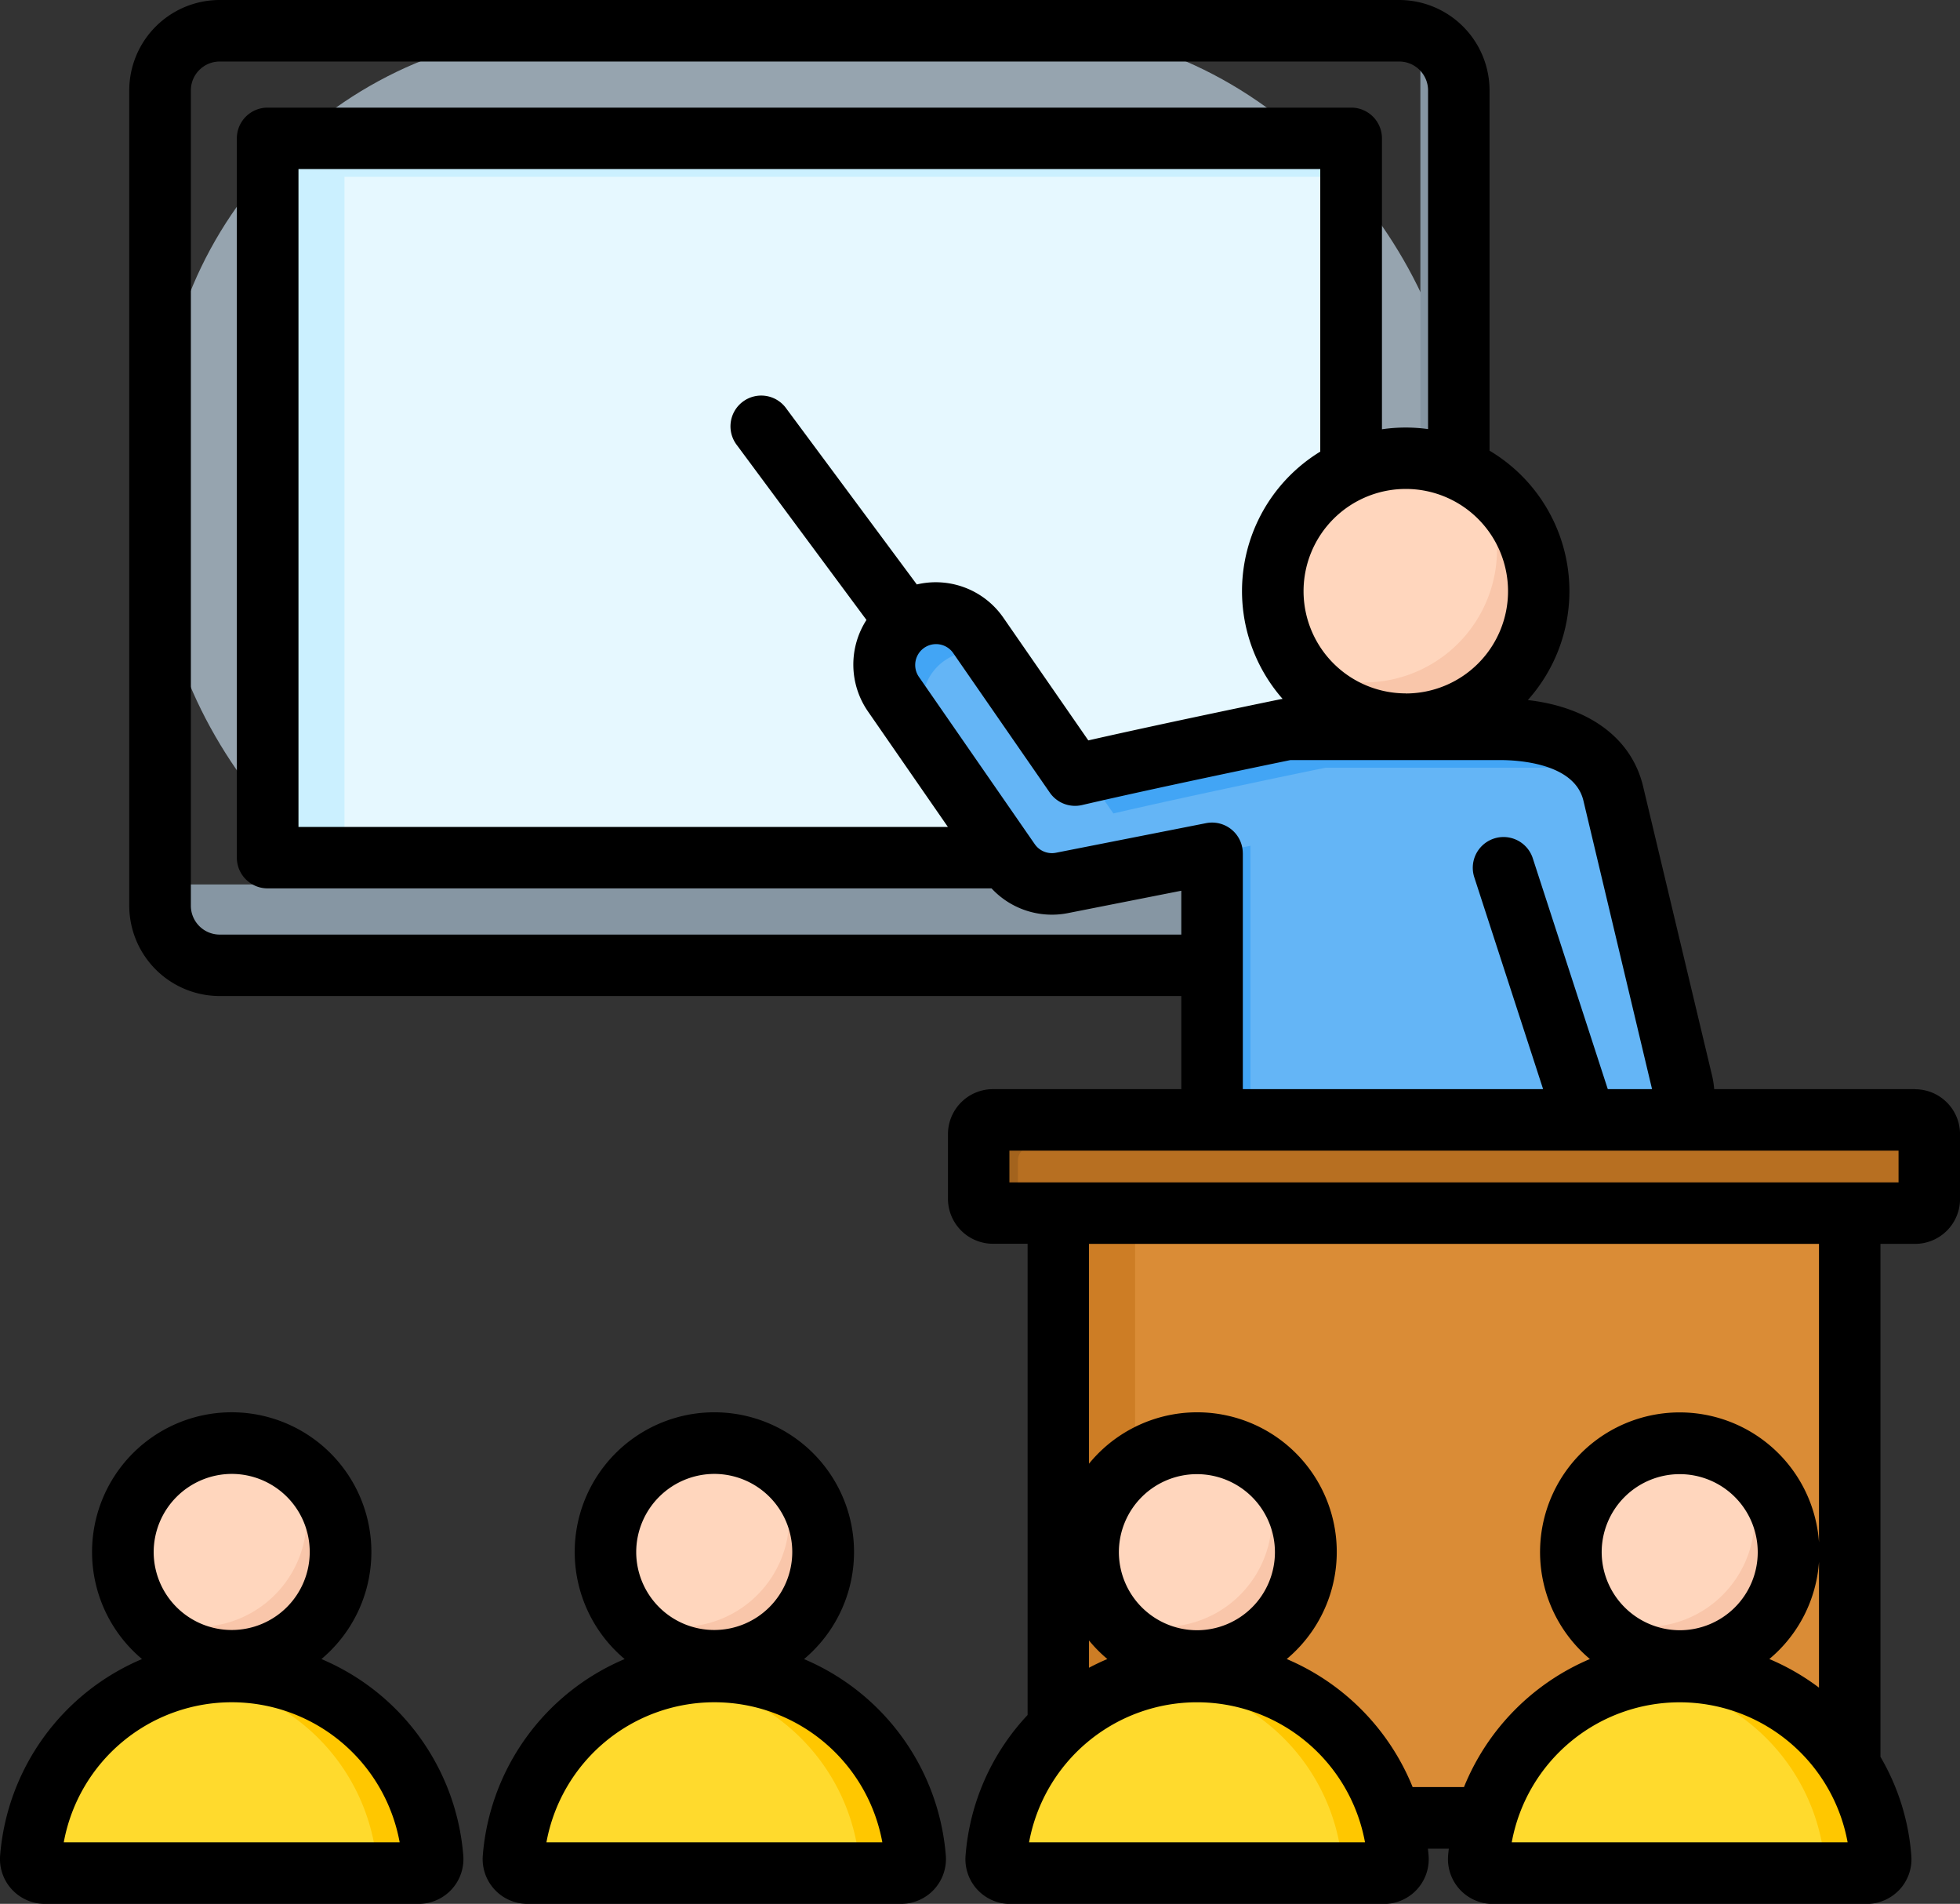 <svg xmlns="http://www.w3.org/2000/svg" width="72.85" height="70.746" viewBox="0 0 72.85 70.746">
  <rect x="0" y="0" width="72.85" height="70.746" fill="#333333" stroke="none"/>
  <g id="lecture" transform="translate(-1.006 -8.371)">
    <g id="Group_43549" data-name="Group 43549" transform="translate(2.148 9.514)">
      <g id="Group_43541" data-name="Group 43541" transform="translate(4.805)">
        <rect id="Rectangle_21560" data-name="Rectangle 21560" width="48.274" height="34.726" rx="15.512" transform="translate(0 0)" fill="#96a4af"/>
        <path id="Path_586928" data-name="Path 586928" d="M88.691,50.952H44.849a2.222,2.222,0,0,1-2.216-2.216V47.95a2.2,2.2,0,0,0,.787.146H87.263a2.222,2.222,0,0,0,2.216-2.216V16.372a2.224,2.224,0,0,1,1.428,2.07V48.736A2.222,2.222,0,0,1,88.691,50.952Z" transform="translate(-42.633 -16.372)" fill="#8696a3" fill-rule="evenodd"/>
        <path id="Path_586929" data-name="Path 586929" d="M70.632,44.372h40.275V71.1H70.632Z" transform="translate(-66.632 -40.372)" fill="#e6f8ff"/>
        <path id="Path_586930" data-name="Path 586930" d="M70.633,44.372h40.275V45.8H73.49V71.1H70.633Z" transform="translate(-66.633 -40.372)" fill="#cbf0ff" fill-rule="evenodd"/>
      </g>
      <g id="Group_43542" data-name="Group 43542" transform="translate(31.717 15.887)">
        <path id="Path_586931" data-name="Path 586931" d="M246.018,172.131h7.916c1.459,0,3.733.424,4.2,2.385l2.575,10.8a1.94,1.94,0,1,1-3.775.9l-.208-.874v1.046c0,.323-.265,1.824-.588,1.824H243.814a.59.59,0,0,1-.588-.588V176.741l-5.585,1.1a1.919,1.919,0,0,1-1.948-.793l-4.317-6.235a1.919,1.919,0,1,1,3.157-2.181l3.6,5.2c3.064-.714,7.887-1.7,7.887-1.7Z" transform="translate(-231.035 -162.061)" fill="#64b5f6" fill-rule="evenodd"/>
        <path id="Path_586932" data-name="Path 586932" d="M246.018,172.131h7.916c1.347,0,3.388.362,4.062,1.96a6.24,6.24,0,0,0-2.634-.532h-7.916s-4.823.987-7.887,1.7l-1.05-1.516c3.066-.7,7.508-1.613,7.508-1.613Zm12.347,15.52a1.971,1.971,0,0,1-.21-.064v-.815l.208.874Zm-13.712.562h-.841a.59.59,0,0,1-.588-.588V176.741l1.428-.282Zm-8.025-10.445a1.909,1.909,0,0,1-.936-.717l-4.317-6.235a1.919,1.919,0,0,1,3.157-2.181l.492.711a1.919,1.919,0,0,0-2.221,2.9l3.825,5.524Z" transform="translate(-231.035 -162.061)" fill="#42a5f5" fill-rule="evenodd"/>
        <path id="Path_586933" data-name="Path 586933" d="M337.137,137.466a4.94,4.94,0,1,0-4.94-4.94A4.949,4.949,0,0,0,337.137,137.466Z" transform="translate(-317.746 -127.587)" fill="#ffd6bd" fill-rule="evenodd"/>
        <path id="Path_586934" data-name="Path 586934" d="M344.326,132.9a4.94,4.94,0,1,1-6.813,6.813,4.94,4.94,0,0,0,6.813-6.813Z" transform="translate(-322.304 -132.144)" fill="#f9c6aa" fill-rule="evenodd"/>
      </g>
      <g id="Group_43543" data-name="Group 43543" transform="translate(35.233 40.472)">
        <path id="Path_586935" data-name="Path 586935" d="M276.355,319.15h29.417v23.156H276.355Z" transform="translate(-273.397 -316.371)" fill="#da8c36"/>
        <path id="Path_586936" data-name="Path 586936" d="M276.355,319.15h2.857v23.156h-2.857Z" transform="translate(-273.397 -316.371)" fill="#cd7d25"/>
        <rect id="Rectangle_21561" data-name="Rectangle 21561" width="35.334" height="3.464" rx="1.732" fill="#b76f21"/>
        <path id="Path_586937" data-name="Path 586937" d="M256.174,299.7h34.274a.532.532,0,0,1,.53.53v.445H257.633a.532.532,0,0,0-.53.53v1.959h-.928a.532.532,0,0,1-.53-.53v-2.4a.532.532,0,0,1,.53-.53Z" transform="translate(-255.644 -299.695)" fill="#a3631d" fill-rule="evenodd"/>
      </g>
      <g id="Group_43548" data-name="Group 43548" transform="translate(0 52.484)">
        <g id="Group_43544" data-name="Group 43544" transform="translate(17.94)">
          <path id="Path_586938" data-name="Path 586938" d="M134.588,450.126a7.49,7.49,0,0,1,14.937,0,.52.52,0,0,1-.521.562h-13.9A.52.52,0,0,1,134.588,450.126Z" transform="translate(-134.586 -434.711)" fill="#ffda2d" fill-rule="evenodd"/>
          <path id="Path_586939" data-name="Path 586939" d="M172.8,443.475a7.433,7.433,0,0,1,2.011-.276,7.514,7.514,0,0,1,7.468,6.928.52.52,0,0,1-.521.562h-1.607a.523.523,0,0,0,.059-.286,7.514,7.514,0,0,0-7.412-6.927Z" transform="translate(-167.342 -434.712)" fill="#ffc700" fill-rule="evenodd"/>
          <path id="Path_586940" data-name="Path 586940" d="M162.591,391.884a4.048,4.048,0,1,0-4.048-4.048A4.056,4.056,0,0,0,162.591,391.884Z" transform="translate(-155.121 -383.788)" fill="#ffd6bd" fill-rule="evenodd"/>
          <path id="Path_586941" data-name="Path 586941" d="M168.483,388.144a4.048,4.048,0,1,1-5.583,5.583,4.048,4.048,0,0,0,5.583-5.583Z" transform="translate(-158.855 -387.522)" fill="#f9c6aa" fill-rule="evenodd"/>
        </g>
        <g id="Group_43545" data-name="Group 43545">
          <path id="Path_586942" data-name="Path 586942" d="M9,450.126a7.49,7.49,0,0,1,14.937,0,.52.52,0,0,1-.521.562H9.521A.52.52,0,0,1,9,450.126Z" transform="translate(-8.998 -434.711)" fill="#ffda2d" fill-rule="evenodd"/>
          <path id="Path_586943" data-name="Path 586943" d="M47.214,443.475a7.433,7.433,0,0,1,2.011-.276,7.514,7.514,0,0,1,7.468,6.928.52.52,0,0,1-.521.562H54.566a.523.523,0,0,0,.059-.286,7.514,7.514,0,0,0-7.412-6.927Z" transform="translate(-41.755 -434.712)" fill="#ffc700" fill-rule="evenodd"/>
          <path id="Path_586944" data-name="Path 586944" d="M37,391.884a4.048,4.048,0,1,0-4.048-4.048A4.056,4.056,0,0,0,37,391.884Z" transform="translate(-29.535 -383.788)" fill="#ffd6bd" fill-rule="evenodd"/>
          <path id="Path_586945" data-name="Path 586945" d="M42.9,388.144a4.048,4.048,0,1,1-5.583,5.583,4.048,4.048,0,0,0,5.583-5.583Z" transform="translate(-33.268 -387.522)" fill="#f9c6aa" fill-rule="evenodd"/>
        </g>
        <g id="Group_43546" data-name="Group 43546" transform="translate(35.88)">
          <path id="Path_586946" data-name="Path 586946" d="M260.175,450.126a7.49,7.49,0,0,1,14.937,0,.52.52,0,0,1-.521.562H260.7A.52.52,0,0,1,260.175,450.126Z" transform="translate(-260.173 -434.711)" fill="#ffda2d" fill-rule="evenodd"/>
          <path id="Path_586947" data-name="Path 586947" d="M298.388,443.475a7.433,7.433,0,0,1,2.011-.276,7.514,7.514,0,0,1,7.468,6.928.52.52,0,0,1-.521.562H305.74a.523.523,0,0,0,.059-.286,7.514,7.514,0,0,0-7.412-6.927Z" transform="translate(-292.929 -434.712)" fill="#ffc700" fill-rule="evenodd"/>
          <path id="Path_586948" data-name="Path 586948" d="M288.179,391.884a4.048,4.048,0,1,0-4.048-4.048A4.056,4.056,0,0,0,288.179,391.884Z" transform="translate(-280.709 -383.788)" fill="#ffd6bd" fill-rule="evenodd"/>
          <path id="Path_586949" data-name="Path 586949" d="M294.07,388.144a4.048,4.048,0,1,1-5.583,5.583,4.048,4.048,0,0,0,5.583-5.583Z" transform="translate(-284.442 -387.522)" fill="#f9c6aa" fill-rule="evenodd"/>
        </g>
        <g id="Group_43547" data-name="Group 43547" transform="translate(53.819)">
          <path id="Path_586950" data-name="Path 586950" d="M385.762,450.126a7.49,7.49,0,0,1,14.937,0,.52.52,0,0,1-.521.562h-13.9A.52.52,0,0,1,385.762,450.126Z" transform="translate(-385.76 -434.711)" fill="#ffda2d" fill-rule="evenodd"/>
          <path id="Path_586951" data-name="Path 586951" d="M423.975,443.475a7.433,7.433,0,0,1,2.011-.276,7.514,7.514,0,0,1,7.468,6.928.52.52,0,0,1-.521.562h-1.607a.523.523,0,0,0,.059-.286,7.514,7.514,0,0,0-7.412-6.927Z" transform="translate(-418.516 -434.712)" fill="#ffc700" fill-rule="evenodd"/>
          <path id="Path_586952" data-name="Path 586952" d="M413.765,391.884a4.048,4.048,0,1,0-4.048-4.048A4.056,4.056,0,0,0,413.765,391.884Z" transform="translate(-406.295 -383.788)" fill="#ffd6bd" fill-rule="evenodd"/>
          <path id="Path_586953" data-name="Path 586953" d="M419.657,388.144a4.048,4.048,0,1,1-5.583,5.583,4.048,4.048,0,0,0,5.583-5.583Z" transform="translate(-410.029 -387.522)" fill="#f9c6aa" fill-rule="evenodd"/>
        </g>
      </g>
    </g>
    <path id="Path_586954" data-name="Path 586954" d="M21.316,76.831a6.346,6.346,0,0,1,12.485,0Zm6.242-13.69a2.9,2.9,0,1,1-2.905,2.905A2.909,2.909,0,0,1,27.558,63.141Zm3.334,6.88a5.191,5.191,0,1,0-6.668,0,8.673,8.673,0,0,0-5.274,7.307,1.664,1.664,0,0,0,1.661,1.79H34.5a1.666,1.666,0,0,0,1.661-1.79,8.676,8.676,0,0,0-5.274-7.307ZM3.376,76.831a6.346,6.346,0,0,1,12.485,0Zm6.242-13.69a2.9,2.9,0,1,1-2.9,2.905A2.91,2.91,0,0,1,9.618,63.141Zm3.334,6.88a5.191,5.191,0,1,0-6.667,0,8.674,8.674,0,0,0-5.275,7.307,1.666,1.666,0,0,0,1.661,1.79H16.566a1.664,1.664,0,0,0,1.66-1.79,8.671,8.671,0,0,0-5.274-7.307Zm58.62-17.713H38.524V51.129H71.572ZM68.615,65.684A5.19,5.19,0,1,0,60.1,70.02a8.724,8.724,0,0,0-4.68,4.757H53.511a8.724,8.724,0,0,0-4.68-4.757,5.188,5.188,0,1,0-7.349-7.258v-8.17H68.615V65.684ZM63.438,68.95a2.9,2.9,0,1,0-2.9-2.9A2.911,2.911,0,0,0,63.438,68.95Zm5.177,2.132V66.409a5.172,5.172,0,0,1-1.846,3.611A8.678,8.678,0,0,1,68.615,71.083Zm-11.42,5.748H69.679a6.346,6.346,0,0,0-12.484,0Zm-17.94,0H51.741a6.347,6.347,0,0,0-12.486,0Zm2.227-7.5v1.014c.222-.117.449-.226.683-.324a5.2,5.2,0,0,1-.683-.69Zm4.017-.38a2.9,2.9,0,1,0-2.906-2.9A2.908,2.908,0,0,0,45.5,68.95Zm1.7-28.87a1.143,1.143,0,0,0-1.364-1.121l-5.582,1.1a.776.776,0,0,1-.788-.321l-4.317-6.233a.776.776,0,0,1,1.277-.881l3.6,5.2a1.143,1.143,0,0,0,1.2.462c2.756-.641,7-1.518,7.744-1.671h7.8c.641,0,2.757.108,3.09,1.508L62.41,48.843H60.765l-2.793-8.594a1.143,1.143,0,0,0-2.174.706l2.563,7.888H47.2V40.08ZM9.169,43.1H44.913V41.47l-4.221.833a3.063,3.063,0,0,1-2.832-.92H10.953A1.143,1.143,0,0,1,9.809,40.24V13.513a1.143,1.143,0,0,1,1.143-1.143H51.228a1.143,1.143,0,0,1,1.143,1.143V24.323a6.056,6.056,0,0,1,1.714-.007V11.73a1.074,1.074,0,0,0-1.074-1.073H9.169A1.074,1.074,0,0,0,8.1,11.73V42.024A1.074,1.074,0,0,0,9.169,43.1Zm44.088-8.96a3.8,3.8,0,1,0-3.8-3.8A3.8,3.8,0,0,0,53.257,34.137Zm-18.179-4.05A3.057,3.057,0,0,1,38.3,31.325l3.157,4.559c3.024-.686,7.114-1.524,7.159-1.533l.062-.009a6.073,6.073,0,0,1,1.4-9.189v-10.5H12.1V39.1H36.238l-2.971-4.292a3.06,3.06,0,0,1-.056-3.4L28.4,24.918a1.143,1.143,0,1,1,1.835-1.362l4.846,6.531ZM72.185,48.843H64.72a3.441,3.441,0,0,0-.067-.452l-2.576-10.8c-.427-1.786-2-2.943-4.284-3.206a6.073,6.073,0,0,0-1.423-9.267V11.73a3.363,3.363,0,0,0-3.36-3.359H9.169A3.363,3.363,0,0,0,5.81,11.73V42.024a3.363,3.363,0,0,0,3.358,3.359H44.913v3.46h-7a1.675,1.675,0,0,0-1.673,1.673v2.4a1.675,1.675,0,0,0,1.673,1.673H39.2V72.1a8.589,8.589,0,0,0-2.306,5.231,1.662,1.662,0,0,0,1.66,1.79H52.445a1.664,1.664,0,0,0,1.66-1.79c-.005-.088-.016-.176-.026-.264h.777c-.01.088-.02.176-.027.264a1.666,1.666,0,0,0,1.661,1.79h13.9a1.679,1.679,0,0,0,1.219-.533,1.659,1.659,0,0,0,.438-1.257A8.533,8.533,0,0,0,70.9,73.654V54.593h1.287a1.672,1.672,0,0,0,1.671-1.673v-2.4a1.673,1.673,0,0,0-1.671-1.673Z" transform="translate(0)" fill-rule="evenodd"/>
  </g>
</svg>
